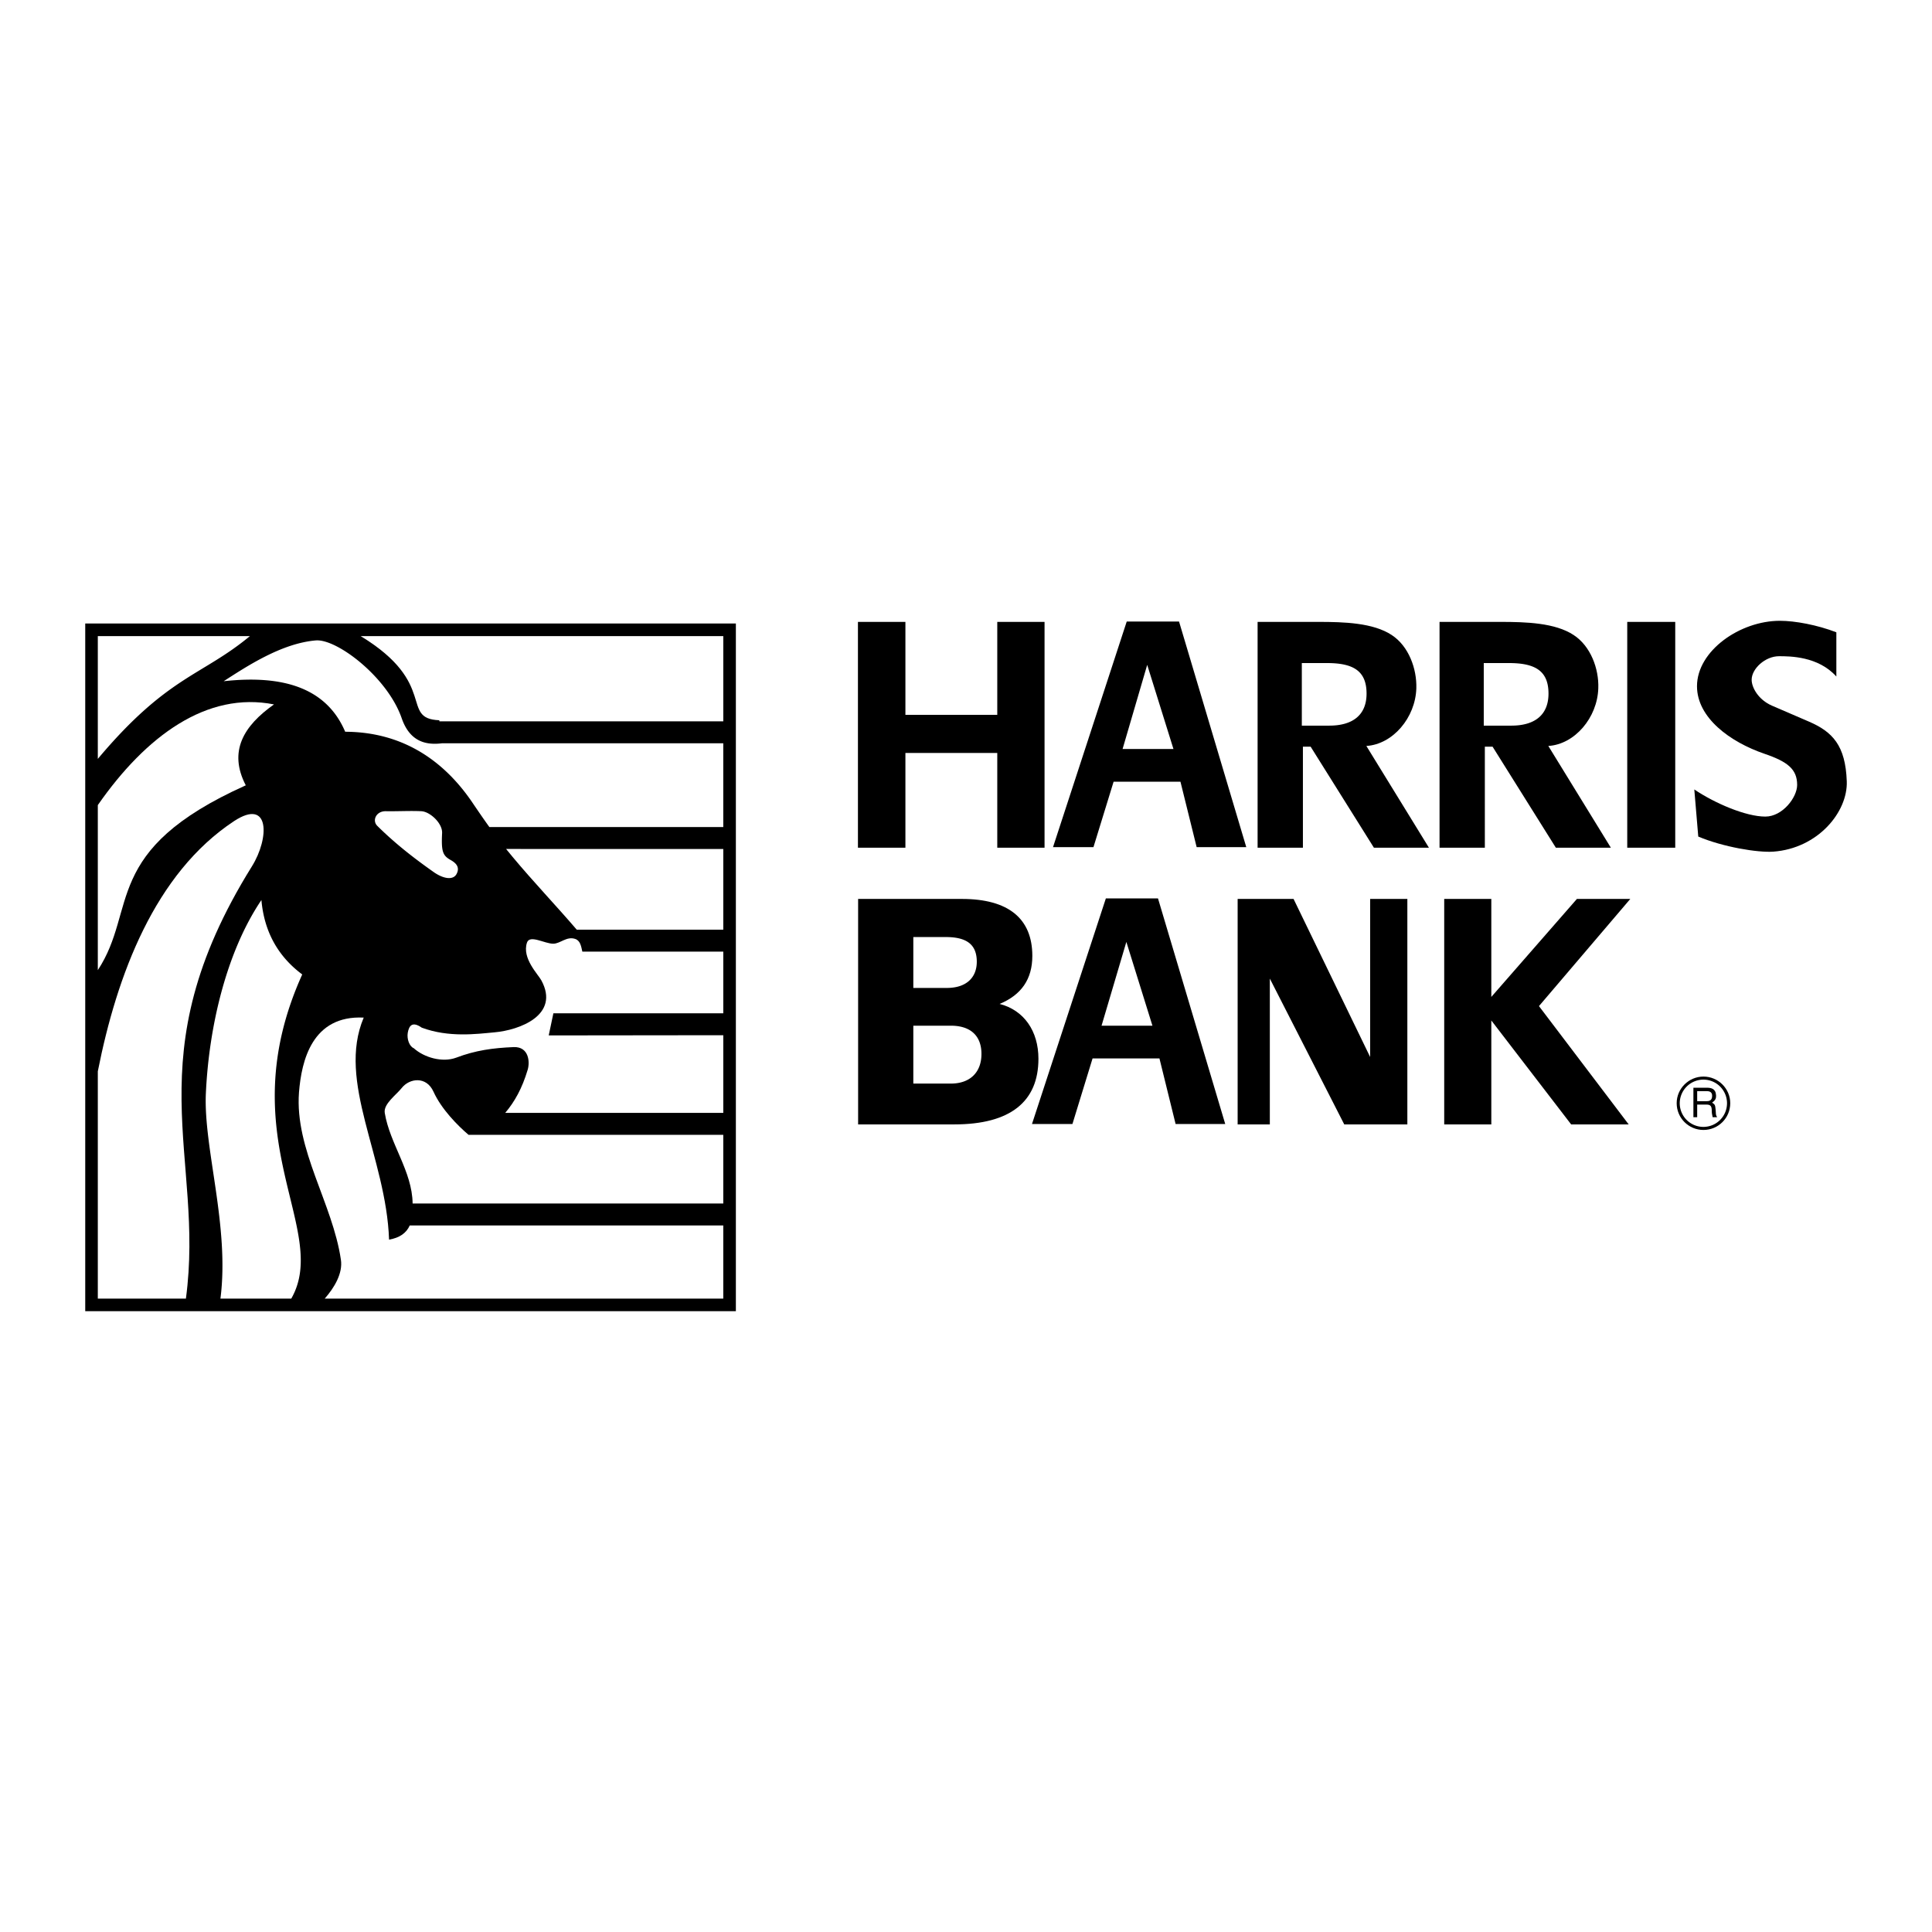 <svg xmlns="http://www.w3.org/2000/svg" width="2500" height="2500" viewBox="0 0 192.756 192.756"><g fill-rule="evenodd" clip-rule="evenodd"><path fill="#fff" d="M0 0h192.756v192.756H0V0z"/><path d="M85.615 112.182h9.596c5.578 0 8.394-2.262 8.394-6.547 0-2.764-1.434-4.844-3.873-5.473 2.17-.896 3.264-2.475 3.264-4.789 0-3.713-2.367-5.686-7.031-5.686h-10.35v22.495zM123.48 112.182h3.211V97.635l7.426 14.547h6.295V89.688h-3.713v15.767l-7.64-15.767h-5.579v22.494zM144.09 112.182h4.699v-10.37l7.965 10.37h5.74l-8.951-11.803 9.111-10.691h-5.326l-8.539 9.775v-9.775h-4.699v22.494zM85.597 84.576h4.736v-9.453h9.165v9.453h4.717v-22.53h-4.717v9.274h-9.165v-9.274h-4.736v22.53zM105.059 84.522h4.035l2.01-6.529h6.671l1.616 6.529h4.951l-6.709-22.512h-5.219l-7.355 22.512zM102.961 112.145h4.035l2.01-6.547h6.672l1.613 6.547h4.951l-6.709-22.511h-5.201l-7.371 22.511zM143.623 84.576h4.52V74.495h.771l6.314 10.081h5.488l-6.24-10.152c2.635-.161 4.896-2.816 4.986-5.758.07-1.938-.754-4.197-2.459-5.31-1.848-1.22-4.752-1.31-7.318-1.31h-6.062v22.53zM125.471 84.576h4.521V74.495h.77l6.314 10.081h5.488l-6.242-10.152c2.637-.161 4.898-2.816 4.986-5.758.055-1.938-.752-4.197-2.457-5.31-1.848-1.22-4.752-1.31-7.318-1.31h-6.062v22.53zM162.35 84.576h4.789v-22.53h-4.789v22.53zM169.041 78.764l.395 4.7c2.457 1.04 5.918 1.614 7.479 1.506 4.467-.323 7.445-3.964 7.338-7.014-.127-3.587-1.418-4.95-3.803-5.973l-3.66-1.579c-1.363-.592-2.027-1.812-2.027-2.583 0-1.112 1.363-2.35 2.727-2.35 1.076 0 3.91 0 5.723 2.026v-4.412c-1.902-.736-4.125-1.148-5.633-1.148-3.982 0-8.27 2.996-8.27 6.529 0 3.139 3.283 5.561 6.746 6.744 2.312.79 3.246 1.543 3.246 3.104 0 1.237-1.453 3.157-3.176 3.157-1.938.002-5.04-1.326-7.085-2.707zM172.627 110.064c0-1.453-1.201-2.654-2.672-2.654s-2.672 1.201-2.672 2.654c0 1.488 1.201 2.672 2.672 2.672s2.672-1.183 2.672-2.672zM8.504 62.208h64.914v68.608H8.504V62.208z"/><path d="M40.88 122.262c-.341.771-1.022 1.238-2.063 1.416-.287-8.268-5.237-15.748-2.529-22.152-5.13-.25-6.206 4.27-6.458 7.463-.431 5.703 3.354 11.066 4.18 16.682.215 1.363-.664 2.816-1.614 3.893h39.766v-7.301H40.88v-.001z" fill="#fff"/><path d="M46.746 113.221c-1.095-.932-2.709-2.564-3.498-4.305-.717-1.578-2.403-1.346-3.175-.359-.538.682-1.83 1.58-1.686 2.477.502 3.084 2.745 5.83 2.78 9.039h30.995v-6.852H46.746zM50.494 84.702c.215.269.431.52.646.789 2.062 2.475 4.376 4.896 6.403 7.265h14.619v-8.054H50.494zM35.983 63.464c7.785 4.735 3.875 8.233 7.839 8.395.018.036.018.072.018.107h28.323v-8.502h-36.18z" fill="#fff"/><path d="M58.1 94.943c-.125-.574-.215-1.112-.735-1.273-.843-.269-1.471.484-2.17.484-.861 0-2.35-.933-2.619-.107-.52 1.561 1.112 3.157 1.435 3.766 1.883 3.463-2.188 4.969-4.682 5.184-1.775.162-4.538.539-7.247-.465-.95-.664-1.273-.197-1.399.502-.107.627.162 1.363.592 1.543 1.058.949 2.87 1.453 4.233.949 1.937-.734 3.659-.969 5.74-1.057 1.525-.055 1.632 1.488 1.399 2.26-.557 1.865-1.292 3.174-2.242 4.305h21.757v-7.75l-17.417.02c.161-.736.305-1.471.466-2.207h16.951v-6.153H58.1v-.001zM9.759 96.791c4.018-6.099.287-11.928 14.762-18.439-1.758-3.39-.215-5.937 2.816-8.072-6.69-1.327-12.771 3.139-17.578 10.045v16.466z" fill="#fff"/><path d="M18.548 129.562c1.919-14.242-5.273-24.072 6.583-43.122 1.758-2.816 1.812-6.87-1.776-4.52-7.91 5.22-11.695 15.354-13.596 24.967v22.674h8.789v.001z" fill="#fff"/><path d="M29.06 129.562c3.964-6.924-6.26-16.037 1.094-32.342-2.458-1.829-3.803-4.322-4.072-7.425-3.48 5.147-5.238 12.609-5.542 19.283-.251 5.453 2.385 13.273 1.453 20.484h7.067zM44.126 74.154c-1.901.251-3.318-.377-4.054-2.511-1.417-4.072-6.439-7.91-8.556-7.749-3.426.287-6.888 2.583-9.202 4.072 5.991-.664 10.278.7 12.126 5.041 5.812.018 9.973 2.959 12.825 7.265.539.789 1.04 1.524 1.56 2.242h23.336v-8.359H44.126v-.001zM24.934 63.464c-4.825 4-8.215 3.964-15.175 12.25v-12.25h15.175zM37.651 82.405c-.556-.538-.125-1.489.843-1.471 1.202.019 2.458-.053 3.534 0 .86.036 2.116 1.185 2.081 2.171-.09 1.812.054 2.242.807 2.672.413.233 1.058.646.627 1.435-.358.646-1.363.449-2.313-.233-1.955-1.381-3.803-2.816-5.579-4.574zM112 74.728l2.457-8.395 2.619 8.395H112zM150.547 66.154c2.637 0 3.947.79 3.947 3.05 0 2.045-1.273 3.193-3.713 3.193h-2.746v-6.243h2.512zM132.395 66.154c2.637 0 3.947.79 3.947 3.05 0 2.045-1.273 3.193-3.732 3.193h-2.727v-6.243h2.512zM91.122 98.566V93.49h3.247c2.063 0 3.085.735 3.085 2.457 0 1.632-1.094 2.619-2.977 2.619h-3.355zM91.122 108.109v-5.775h3.749c1.991 0 3.049 1.039 3.049 2.814 0 1.848-1.148 2.961-3.049 2.961h-3.749zM109.902 102.334l2.475-8.359 2.602 8.359h-5.077zM172.305 110.064a2.362 2.362 0 0 1-2.35 2.367 2.362 2.362 0 0 1-2.367-2.35 2.365 2.365 0 0 1 2.367-2.367 2.36 2.36 0 0 1 2.35 2.35z" fill="#fff"/><path d="M168.951 111.463h.377v-1.256h.969c.609 0 .447.539.502.879l.07.377h.449c-.162-.25-.107-.322-.145-.699-.053-.52-.053-.557-.357-.754.287-.215.412-.357.395-.734-.037-.664-.484-.754-.934-.754h-1.326v2.941z"/><path d="M170.277 108.861c.234 0 .592.055.539.557-.035.377-.287.449-.539.449h-.949v-1.006h.949z" fill="#fff"/></g></svg>